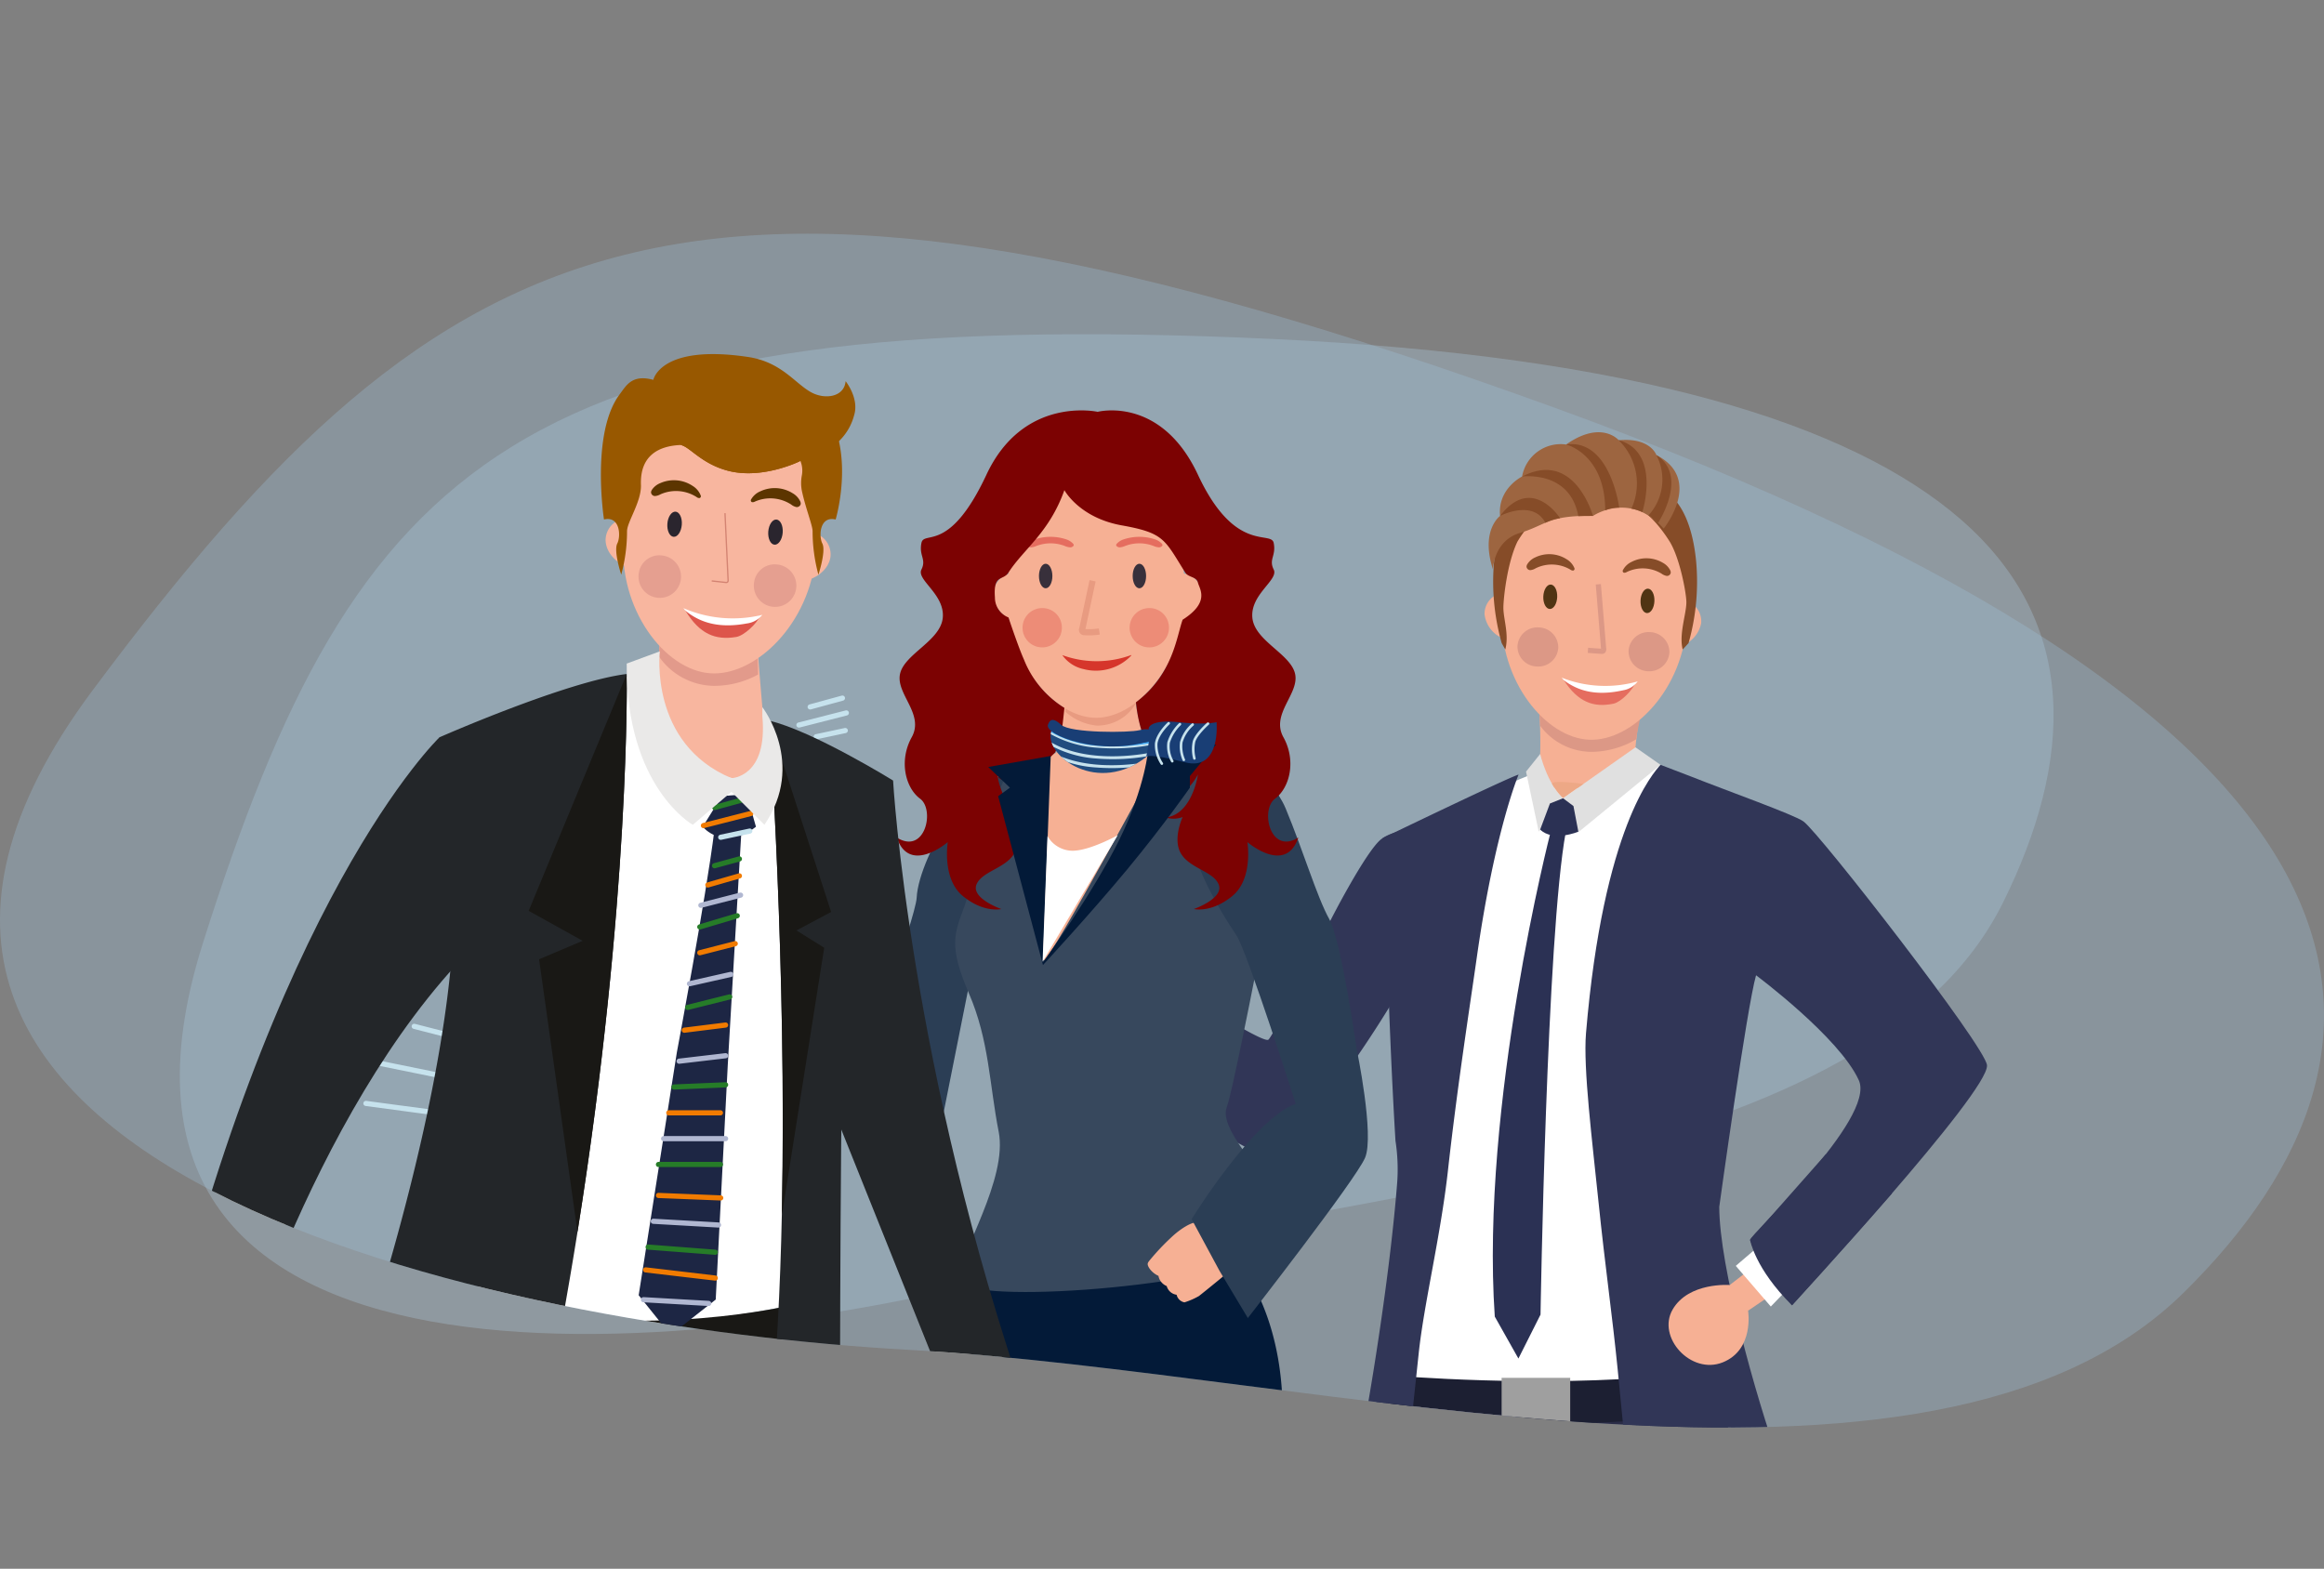 <svg xmlns="http://www.w3.org/2000/svg" xmlns:xlink="http://www.w3.org/1999/xlink" width="450" height="303.787" viewBox="0 0 450 303.787">
  <rect x="0" y="0" width="450" height="303.787" fill="#808080" stroke="none"/>
  <defs>
    <clipPath id="clip-path">
      <path id="Tracciato_6403" data-name="Tracciato 6403" d="M-3537.593-449.518c69.2-92.825,116.489-115.093,282.84-54.839s171.24,123.115,122.016,171.519-167.417,15.394-246.723,11.025S-3606.79-356.693-3537.593-449.518Z" transform="translate(3555.513 537.96)" fill="#9fc2dd" opacity="0.31"/>
    </clipPath>
    <clipPath id="clip-path-2">
      <path id="Tracciato_5516" data-name="Tracciato 5516" d="M.723,4.01C-.732,5.386,0,10.173,3.038,7.76c1.742-1.4,12.5-3.65,14.309-.519,1.191,2.074,2.05,2.453,2.359-.459C20.213,2.395,9.608-4.426.723,4.01Z"/>
    </clipPath>
    <clipPath id="clip-path-4">
      <path id="Tracciato_1802" data-name="Tracciato 1802" d="M18.589,94.158C90.368-4.667,139.422-28.374,311.979,35.774s177.627,131.071,126.567,182.6S264.884,234.767,182.62,230.115-53.19,192.982,18.589,94.158Z" transform="matrix(0.995, -0.105, 0.105, 0.995, 0, 48.792)" fill="rgba(205,221,226,0.65)" opacity="0.641"/>
    </clipPath>
  </defs>
  <g id="Raggruppa_6499" data-name="Raggruppa 6499" transform="translate(-255 -838.563)">
    <g id="Raggruppa_1958" data-name="Raggruppa 1958" transform="translate(255 838.563)">
      <path id="Tracciato_1795" data-name="Tracciato 1795" d="M14.78,76C71.853-3.767,110.856-22.9,248.059,28.876c65.445,24.7,101.234,50.115,115.783,74.4,15.755,26.3,6.086,51.24-15.148,72.994-40.6,41.6-138.081,13.229-203.49,9.474S-42.292,155.77,14.78,76Z" transform="translate(1.775 114.843) rotate(-18)" fill="#b3d1e8" opacity="0.31"/>
      <path id="Tracciato_1796" data-name="Tracciato 1796" d="M-3537.593-449.518c69.2-92.825,116.489-115.093,282.84-54.839s171.24,123.115,122.016,171.519-167.417,15.394-246.723,11.025S-3606.79-356.693-3537.593-449.518Z" transform="translate(3555.513 583.217)" fill="#9fc2dd" opacity="0.31"/>
    </g>
    <g id="Raggruppa_1872" data-name="Raggruppa 1872" transform="translate(255 883.82)" clip-path="url(#clip-path)">
      <g id="Raggruppa_5438" data-name="Raggruppa 5438" transform="translate(70.856 89.933)">
        <line id="Linea_29" data-name="Linea 29" y1="0.917" x2="14.716" transform="translate(69.347 33.629)" fill="none" stroke="#c6e2ed" stroke-linecap="round" stroke-miterlimit="10" stroke-width="1" opacity="0.998"/>
        <line id="Linea_30" data-name="Linea 30" y1="2.32" x2="13.023" transform="translate(74.098 28.078)" fill="none" stroke="#c6e2ed" stroke-linecap="round" stroke-miterlimit="10" stroke-width="1" opacity="0.998"/>
        <line id="Linea_31" data-name="Linea 31" y1="2.173" x2="9.778" transform="translate(79.269 22.99)" fill="none" stroke="#c6e2ed" stroke-linecap="round" stroke-miterlimit="10" stroke-width="1" opacity="0.998"/>
        <line id="Linea_32" data-name="Linea 32" y1="1.972" x2="7.691" transform="translate(82.391 18.839)" fill="none" stroke="#c6e2ed" stroke-linecap="round" stroke-miterlimit="10" stroke-width="1" opacity="0.998"/>
        <line id="Linea_33" data-name="Linea 33" y1="1.757" x2="6.107" transform="translate(84.7 14.955)" fill="none" stroke="#c6e2ed" stroke-linecap="round" stroke-miterlimit="10" stroke-width="1" opacity="0.998"/>
        <line id="Linea_34" data-name="Linea 34" y1="1.316" x2="4.817" transform="translate(85.99 11.67)" fill="none" stroke="#c6e2ed" stroke-linecap="round" stroke-miterlimit="10" stroke-width="1" opacity="0.998"/>
        <line id="Linea_35" data-name="Linea 35" x2="20.402" y2="3.874" transform="translate(45.722 45.459)" fill="none" stroke="#c6e2ed" stroke-linecap="round" stroke-miterlimit="10" stroke-width="1" opacity="0.998"/>
        <line id="Linea_36" data-name="Linea 36" x2="18.449" y2="2.679" transform="translate(54.86 42.399)" fill="none" stroke="#c6e2ed" stroke-linecap="round" stroke-miterlimit="10" stroke-width="1" opacity="0.998"/>
        <line id="Linea_37" data-name="Linea 37" x2="16.314" y2="0.93" transform="translate(63.316 38.388)" fill="none" stroke="#c6e2ed" stroke-linecap="round" stroke-miterlimit="10" stroke-width="1" opacity="0.998"/>
        <line id="Linea_38" data-name="Linea 38" x2="21.408" y2="5.471" transform="translate(16.797 58.099)" fill="none" stroke="#c6e2ed" stroke-linecap="round" stroke-miterlimit="10" stroke-width="1" opacity="0.998"/>
        <line id="Linea_39" data-name="Linea 39" x2="23.277" y2="5.073" transform="translate(24.379 53.765)" fill="none" stroke="#c6e2ed" stroke-linecap="round" stroke-miterlimit="10" stroke-width="1" opacity="0.998"/>
        <line id="Linea_40" data-name="Linea 40" x2="22.652" y2="5.105" transform="translate(34.077 49.333)" fill="none" stroke="#c6e2ed" stroke-linecap="round" stroke-miterlimit="10" stroke-width="1" opacity="0.998"/>
        <line id="Linea_41" data-name="Linea 41" x2="14.947" y2="2.002" transform="translate(0 78.491)" fill="none" stroke="#c6e2ed" stroke-linecap="round" stroke-miterlimit="10" stroke-width="1" opacity="0.998"/>
        <line id="Linea_42" data-name="Linea 42" x2="19.284" y2="3.932" transform="translate(1.041 70.384)" fill="none" stroke="#c6e2ed" stroke-linecap="round" stroke-miterlimit="10" stroke-width="1" opacity="0.998"/>
        <line id="Linea_43" data-name="Linea 43" x2="19.726" y2="5.062" transform="translate(9.351 63.565)" fill="none" stroke="#c6e2ed" stroke-linecap="round" stroke-miterlimit="10" stroke-width="1" opacity="0.998"/>
        <line id="Linea_44" data-name="Linea 44" y1="1.706" x2="6.247" transform="translate(86.018)" fill="none" stroke="#c6e2ed" stroke-linecap="round" stroke-miterlimit="10" stroke-width="1" opacity="0.998"/>
        <line id="Linea_45" data-name="Linea 45" y1="2.343" x2="9.182" transform="translate(83.841 2.871)" fill="none" stroke="#c6e2ed" stroke-linecap="round" stroke-miterlimit="10" stroke-width="1" opacity="0.998"/>
        <line id="Linea_46" data-name="Linea 46" y1="1.2" x2="5.626" transform="translate(87.189 6.279)" fill="none" stroke="#c6e2ed" stroke-linecap="round" stroke-miterlimit="10" stroke-width="1" opacity="0.998"/>
      </g>
      <g id="Raggruppa_6508" data-name="Raggruppa 6508" transform="translate(202.643 42.513)">
        <g id="Raggruppa_782" data-name="Raggruppa 782" transform="translate(0 40.422)">
          <g id="Raggruppa_781" data-name="Raggruppa 781" transform="translate(0 0)">
            <path id="Tracciato_765" data-name="Tracciato 765" d="M1297.626,64.711l-4.47-4.308-4.337,4.3,4.388,4.776Z" transform="translate(-1288.819 -11.814)" fill="#f6b094"/>
            <path id="Tracciato_766" data-name="Tracciato 766" d="M1297.274,61.183l-5.849,8.248,5.849,5.149,6.253-6.7Z" transform="translate(-1289.718 -12.079)" fill="#fff"/>
            <g id="Raggruppa_758" data-name="Raggruppa 758" transform="translate(112.543 337.479)">
              <path id="Tracciato_767" data-name="Tracciato 767" d="M1476.113,498.066s3.069,5.712,5.071,7.98,9.679,6.32,9.719,13.054c.046,7.3-12.937,5.276-18.013,5.009s-5.46-4.168-7.6-8.3-4.291-3.436-4.692-6.769,2.069-10.972,2.069-10.972Z" transform="translate(-1460.558 -498.066)" fill="#202338"/>
            </g>
            <g id="Raggruppa_760" data-name="Raggruppa 760" transform="translate(27.372 335.581)">
              <g id="Raggruppa_759" data-name="Raggruppa 759">
                <path id="Tracciato_768" data-name="Tracciato 768" d="M1354.035,496.423s-6.255,6.974-12.606,8.432-10.794,3.327-10.841,7.326,18.277,6.637,25.544,2.6c10.848-6.019,11.949-4.2,13.151-7.214s-1.443-11.055-1.364-12.013C1368.015,494.376,1354.035,496.423,1354.035,496.423Z" transform="translate(-1330.588 -495.19)" fill="#202338"/>
              </g>
            </g>
            <g id="Raggruppa_762" data-name="Raggruppa 762" transform="translate(50.806 331.513)">
              <g id="Raggruppa_761" data-name="Raggruppa 761">
                <path id="Tracciato_769" data-name="Tracciato 769" d="M1367.064,490.993a28.827,28.827,0,0,0-.7,3.335c.122.07,14.313,1.759,13.883-.864-.348-2.126-.845-4.435-.845-4.435Z" transform="translate(-1366.348 -489.029)" fill="#cecece"/>
              </g>
            </g>
            <g id="Raggruppa_764" data-name="Raggruppa 764" transform="translate(114.339 334.046)">
              <g id="Raggruppa_763" data-name="Raggruppa 763">
                <path id="Tracciato_770" data-name="Tracciato 770" d="M1463.791,494.094a27.334,27.334,0,0,0-.478,3.191c.114.073,14.387,2.619,14.307.032a12.466,12.466,0,0,0-1.317-4.451Z" transform="translate(-1463.298 -492.866)" fill="#cecece"/>
              </g>
            </g>
            <g id="Raggruppa_766" data-name="Raggruppa 766" transform="translate(49.395 122.905)">
              <g id="Raggruppa_765" data-name="Raggruppa 765">
                <path id="Tracciato_771" data-name="Tracciato 771" d="M1379.225,188.021s-5.162,50.026-7.845,67.153c-3.138,20.025-4.2,36.568-5.077,46.933-1.1,13.038-1.311,77.161-2.083,80.973s17.092,1.052,17.092,1.052,8.788-83.785,12.066-97.67c3.054-12.926,14.381-68.579,17.167-65.049s6.239,64.947,8.3,75.141,8.337,90.012,8.337,90.012,14.216,2.827,18-.37c0,0,1.721-68.786.405-87.9-.5-7.285,8.55-87.343-3.053-119.573C1436.4,161.694,1379.225,188.021,1379.225,188.021Z" transform="translate(-1364.195 -172.99)" fill="#2a2c47"/>
              </g>
            </g>
            <g id="Raggruppa_768" data-name="Raggruppa 768" transform="translate(66.039 19.503)">
              <g id="Raggruppa_767" data-name="Raggruppa 767" transform="translate(0 0)">
                <path id="Tracciato_772" data-name="Tracciato 772" d="M1484.3,80.644c3,8.25-24.509,28.925-21.09,29.555s3.271,7.168,3.271,7.168,25.907-22.723,25.373-29.419c-.295-3.715-20.575-57.756-23.674-59.991-2.114-1.529-15.377-6.882-22.257-9.512a49.288,49.288,0,0,0-6.1-2.1c-1.575-.1-20.975,1.774-20.975,1.774s-2.782.962-5.626,2.276c-4.856,2.243-12.419,5.751-17.85,8.353-1.756.842-3.948,1.979-5.771,2.949q.333,9.965,1.171,21.375s1.01,16.632,1.1,33.423c.87,3.8.721,12.638.721,12.638.238,8.382-.69,16.987-.928,21.792-.384,7.562-1.414,18.326-1.414,18.326l9.434,3.88,41.335-.389,12.942-3.491s-.768-33.48-.576-43.212c.182-9.378,2.139-33.73,2.521-35.14C1455.9,60.9,1469.762,40.625,1484.3,80.644Z" transform="translate(-1389.593 -16.338)" fill="#fff"/>
              </g>
            </g>
            <g id="Raggruppa_769" data-name="Raggruppa 769" transform="translate(65.936 138.191)">
              <path id="Tracciato_773" data-name="Tracciato 773" d="M1390.682,196.149s28.4,2.437,53.262,0v8.22s-37.032,3.562-54.508-1.567Z" transform="translate(-1389.436 -196.149)" fill="#1c1f32"/>
            </g>
            <g id="Raggruppa_771" data-name="Raggruppa 771" transform="translate(57.732 21.806)">
              <g id="Raggruppa_770" data-name="Raggruppa 770">
                <path id="Tracciato_774" data-name="Tracciato 774" d="M1384.3,32.123c.216,6.752.26,13.961.829,21.717,0,0,.537,18.936,1.621,36.9a36.08,36.08,0,0,1,.347,7.9c-.268,3.513-.649,7.348-1.1,11.351-.005.052-.011.1-.016.15-.109.951-.222,1.9-.336,2.87,0,.017-.005.027-.005.043-2.416,20.013-6.5,42.973-8.637,49.919-.452,1.45,1.1,2.791,2.211,3.824l7.767,4.933s3.2-29.688,4.262-39.766c1.027-9.727,4.255-22.766,5.67-35.474v-.005c1.792-16.118,4.259-31.913,5.592-41.3,3.466-24.427,8.084-35.357,8.084-35.357C1408.377,20.491,1384.3,32.123,1384.3,32.123Z" transform="translate(-1376.918 -19.827)" fill="#313657"/>
              </g>
            </g>
            <g id="Raggruppa_773" data-name="Raggruppa 773" transform="translate(104.349 19.919)">
              <g id="Raggruppa_772" data-name="Raggruppa 772">
                <path id="Tracciato_775" data-name="Tracciato 775" d="M1500.988,78.049c3.366,7.436-21.344,30.157-21.056,30.927,1.684,4.472,8.115,12.654,8.115,12.654s38.265-41.4,37.76-46.5c-.367-3.712-32.448-44.971-35.545-47.208-1.787-1.293-15.041-6.024-21.542-8.607-1.19-.473-5.062-1.942-6.129-2.349-1.379,1.547-11.069,12.047-14.429,51.981-.565,6.728,1.222,20.981,2.416,32.614,1.274,12.411,2.684,22.1,3.716,32.474,2.036,20.448,3.463,36.718,3.463,36.718l20.2-9.059c3.269-1.649,8.923-5.947,7.694-9.415-4.672-13.175-11.679-38.149-11.686-49.711,0,0,5.339-38.625,7.124-44.849C1481.091,57.72,1497.22,69.733,1500.988,78.049Z" transform="translate(-1448.054 -16.968)" fill="#313657"/>
              </g>
            </g>
            <path id="Tracciato_776" data-name="Tracciato 776" d="M1495.6,163.836l-4.911,3.79,3.553,4.975,5.357-3.637Z" transform="translate(-1358.4 -46.974)" fill="#f6b094"/>
            <path id="Tracciato_777" data-name="Tracciato 777" d="M1488.012,174.54s1.244,7.546-4.912,10.008-12.8-4.873-9.7-10.233,11.057-4.749,11.057-4.749S1487.943,172.033,1488.012,174.54Z" transform="translate(-1352.17 -48.914)" fill="#f6b094"/>
            <path id="Tracciato_778" data-name="Tracciato 778" d="M1492.475,160.729l6.781,7.873,5.811-6.031-5.257-8.124Z" transform="translate(-1359.016 -43.782)" fill="#fff"/>
            <g id="Raggruppa_775" data-name="Raggruppa 775" transform="translate(94.689)">
              <g id="Raggruppa_774" data-name="Raggruppa 774">
                <path id="Tracciato_779" data-name="Tracciato 779" d="M1452.338,7.708s.135-6.709,2.7-20.283c.686-3.632-20.943,9.56-20.943,9.56s.068,1.273.11,2.992c.023.908.037,1.939.032,2.97,0,.366-.007.727-.014,1.085-.021.962-.063,1.88-.145,2.662a12.668,12.668,0,0,1-.722,2.62C1432.466,11.385,1445.054,12.958,1452.338,7.708Z" transform="translate(-1433.313 13.209)" fill="#f6b094"/>
              </g>
            </g>
            <g id="Raggruppa_776" data-name="Raggruppa 776" transform="translate(86.413 32.865)">
              <path id="Tracciato_780" data-name="Tracciato 780" d="M1431.86,36.71s-13.6,52.731-10.794,93.777l4.575,8.121,4.282-8.508s1.174-73.419,4.9-93.519Z" transform="translate(-1420.685 -36.581)" fill="#2b3154"/>
            </g>
            <g id="Raggruppa_778" data-name="Raggruppa 778" transform="translate(2.029 32.451)">
              <g id="Raggruppa_777" data-name="Raggruppa 777" transform="translate(0 0)">
                <path id="Tracciato_781" data-name="Tracciato 781" d="M1291.915,64.374s32.861,35.963,40.618,34.04c3.584-.888,9.016-7.122,13.5-12.982,1.479-1.93,2.929-3.955,4.311-5.96a.014.014,0,0,0,0-.009c5.5-8.007,9.819-15.68,9.819-15.68s16.272-19.207,3.215-27.77c0,0-5.5-.558-8.635,1.767-2.89,2.147-9.919,15.669-11.062,18.176s-10.022,20.175-10.851,20.7-9.549-4.75-14.208-7.912c-7.533-5.108-17-14.007-17-14.007l-2.176,2.158Z" transform="translate(-1291.915 -35.955)" fill="#313657"/>
              </g>
            </g>
            <g id="Raggruppa_779" data-name="Raggruppa 779" transform="translate(88.118 138.628)">
              <rect id="Rettangolo_796" data-name="Rettangolo 796" width="13.281" height="10.148" transform="translate(13.281 10.148) rotate(180)" fill="#9f9f9f"/>
            </g>
            <g id="Raggruppa_780" data-name="Raggruppa 780" transform="translate(136.227 95.382)">
              <path id="Tracciato_782" data-name="Tracciato 782" d="M1496.7,147.839s.942,5.552,8.114,12.654c0,0,16.437-18.264,19.368-21.683l-12.86-7.516Z" transform="translate(-1496.699 -131.294)" fill="#313657"/>
            </g>
          </g>
          <path id="Tracciato_783" data-name="Tracciato 783" d="M1455.459,11.828l-14.024,9.863,3,6.546,15.873-13.016Z" transform="translate(-1341.423 4.698)" fill="#e0e0e0"/>
          <path id="Tracciato_784" data-name="Tracciato 784" d="M1433.237,13.778s1.277,5.581,4.429,8.576l-4.705,6.476L1430.5,17.2Z" transform="translate(-1337.654 4.035)" fill="#e0e0e0"/>
          <path id="Tracciato_785" data-name="Tracciato 785" d="M1439.106,26.77l2.015,1.51.949,4.966s-4.881,2.041-7.393-.414l1.892-5.048Z" transform="translate(-1339.095 -0.381)" fill="#2b3154"/>
        </g>
        <path id="Tracciato_786" data-name="Tracciato 786" d="M1444.262,22.371l-3.946,2.775a11.828,11.828,0,0,1-2.12-2.775C1437.964,21.516,1444.262,22.371,1444.262,22.371Z" transform="translate(-1340.304 41.665)" fill="#eda886"/>
        <g id="Raggruppa_792" data-name="Raggruppa 792" transform="translate(84.804 -4.066)">
          <g id="Raggruppa_791" data-name="Raggruppa 791">
            <g id="head" transform="translate(0 10.19)">
              <g id="Raggruppa_783" data-name="Raggruppa 783" transform="translate(10.667 39.048)">
                <path id="Tracciato_787" data-name="Tracciato 787" d="M1435.013-5.6a1.14,1.14,0,0,1,.666-.313c2.4-.463,4.723.871,7.095,1.43,2.9.684,5.95.207,8.87.786a1.254,1.254,0,0,1,.922.512c.1.191,1.568.587,1.581.809.139,2.252-.659,4.155-.911,6.578a17.382,17.382,0,0,1-8.358,2.437,12.424,12.424,0,0,1-10.283-5.078c.017-.663-.1-1.465-.086-2.128.038-1.4.147-2.753.244-4.147A1.478,1.478,0,0,1,1435.013-5.6Z" transform="translate(-1434.507 6.012)" fill="#dc9886"/>
              </g>
              <g id="Raggruppa_785" data-name="Raggruppa 785" transform="translate(0 0)">
                <path id="Tracciato_788" data-name="Tracciato 788" d="M1423.315-37.574c-.549,13.175,8.487,24.256,16.935,24.613s18.375-9.922,18.924-23.1-4.828-25.907-17.738-26.254S1423.865-50.748,1423.315-37.574Z" transform="translate(-1419.974 62.318)" fill="#f6b094"/>
                <g id="Raggruppa_784" data-name="Raggruppa 784" transform="translate(0 20.841)">
                  <path id="Tracciato_789" data-name="Tracciato 789" d="M1422.336-24.515a5.783,5.783,0,0,1-4.1-4.877,4.123,4.123,0,0,1,4.264-4.186" transform="translate(-1418.229 33.596)" fill="#f6b094"/>
                  <path id="Tracciato_790" data-name="Tracciato 790" d="M1475.373-22.361a5.775,5.775,0,0,0,4.5-4.514,4.129,4.129,0,0,0-3.9-4.531" transform="translate(-1437.925 32.852)" fill="#f6b094"/>
                </g>
              </g>
            </g>
            <g id="Raggruppa_786" data-name="Raggruppa 786" transform="translate(8.139 23.613)">
              <path id="Tracciato_791" data-name="Tracciato 791" d="M1459.106-41.318c-.142.144-.013.431.172.483a.81.81,0,0,0,.552-.129,7.065,7.065,0,0,1,6.741.309,2.378,2.378,0,0,0,.985.438.731.731,0,0,0,.8-.615.982.982,0,0,0-.114-.488,3.429,3.429,0,0,0-1.41-1.434,6.247,6.247,0,0,0-6.066-.174,3.606,3.606,0,0,0-1.73,1.71" transform="translate(-1440.432 44.424)" fill="#864c28"/>
              <path id="Tracciato_792" data-name="Tracciato 792" d="M1439.9-42.126c.129.156-.022.431-.211.467a.809.809,0,0,1-.539-.176,7.066,7.066,0,0,0-6.744-.261,2.372,2.372,0,0,1-1.018.354.733.733,0,0,1-.742-.68,1,1,0,0,1,.154-.476,3.419,3.419,0,0,1,1.525-1.31,6.245,6.245,0,0,1,6.058.339,3.607,3.607,0,0,1,1.581,1.85" transform="translate(-1430.648 44.834)" fill="#864c28"/>
            </g>
            <g id="Raggruppa_787" data-name="Raggruppa 787" transform="translate(6.38 37.79)">
              <path id="Tracciato_793" data-name="Tracciato 793" d="M1427.967-19.731a3.878,3.878,0,0,0,3.792,3.954,3.872,3.872,0,0,0,4.108-3.621,3.878,3.878,0,0,0-3.792-3.955A3.873,3.873,0,0,0,1427.967-19.731Z" transform="translate(-1427.964 23.356)" fill="#dc9886"/>
              <path id="Tracciato_794" data-name="Tracciato 794" d="M1460.8-18.352a3.877,3.877,0,0,0,3.792,3.955,3.872,3.872,0,0,0,4.108-3.62,3.878,3.878,0,0,0-3.792-3.955A3.871,3.871,0,0,0,1460.8-18.352Z" transform="translate(-1439.281 22.887)" fill="#dc9886"/>
            </g>
            <g id="Raggruppa_789" data-name="Raggruppa 789" transform="translate(11.383 29.496)">
              <path id="Tracciato_795" data-name="Tracciato 795" d="M1435.6-33.613c-.054,1.306.5,2.389,1.246,2.421s1.389-1,1.444-2.307-.5-2.389-1.246-2.421S1435.657-34.919,1435.6-33.613Z" transform="translate(-1435.598 35.921)" fill="#503413"/>
              <g id="Raggruppa_788" data-name="Raggruppa 788" transform="translate(18.826 0.796)">
                <path id="Tracciato_796" data-name="Tracciato 796" d="M1464.33-32.407c-.055,1.3.5,2.389,1.245,2.42s1.389-1,1.443-2.307-.5-2.389-1.246-2.421S1464.384-33.712,1464.33-32.407Z" transform="translate(-1464.326 34.715)" fill="#503413"/>
              </g>
            </g>
            <g id="Raggruppa_790" data-name="Raggruppa 790" transform="translate(14.937 47.523)">
              <path id="Tracciato_797" data-name="Tracciato 797" d="M1441.618-8.017c2.779,4.271,5.76,5.361,9.626,4.56,1.419-.294,3.721-2.6,4.338-4.19-4.736,2.395-9.566,2.388-14.02-.638" transform="translate(-1441.21 8.5)" fill="#e56d5f"/>
              <path id="Tracciato_798" data-name="Tracciato 798" d="M1441.432-8.127c2.939,2.25,6.566,3.067,11.489,1.964a4.4,4.4,0,0,0,2.831-1.722,23.006,23.006,0,0,1-14.728-.724Z" transform="translate(-1441.023 8.61)" fill="#fff"/>
            </g>
            <path id="Tracciato_799" data-name="Tracciato 799" d="M1450.8-36q.513,6.249,1.028,12.5a.485.485,0,0,1-.09.405.47.47,0,0,1-.362.073l-2.587-.187" transform="translate(-1428.76 65.444)" fill="none" stroke="#dc9886" stroke-miterlimit="10" stroke-width="1"/>
            <g id="Raggruppa_5203" data-name="Raggruppa 5203" transform="translate(0.802)">
              <path id="Tracciato_6374" data-name="Tracciato 6374" d="M290.961,35.6c-2.35-3.543-7.827-6.9-16.342-6.954-8.514.051-13.991,3.411-16.341,6.954-1.958,2.95-2.852,6.981-3.222,10.758a43.726,43.726,0,0,0,1.473,15.828l.7,1.227c.763-2.944-.392-5.94-.372-8.163.017-1.773.721-8.552,2.718-12.72,6.127-10.141,13.41-7.153,15.043-6.611,1.634-.542,7.471-4.423,14.449,6.611,1.961,3.213,3.206,9.925,3.222,11.7.02,2.223-1.477,6.24-.714,9.185l1.134-1.227a43.729,43.729,0,0,0,1.472-15.828C293.813,42.579,292.918,38.548,290.961,35.6Z" transform="translate(-254.003 -21.344)" fill="#864c28"/>
              <path id="Tracciato_6375" data-name="Tracciato 6375" d="M287.713,42.127s7.741-9.54-1.4-14.228c0,0-1.158-3.465-7.293-2.878,0,0-3.328-3.989-10.191.821a7.6,7.6,0,0,0-8.527,6.2s-4.784,2.342-4.264,7.63c0,0-3.848,2.784-1.385,10.333,0,0,.137-5.514,5.233-7.038s5.433-3.45,14.143-3.294C274.023,39.676,281.146,34.764,287.713,42.127Z" transform="translate(-253.824 -23.468)" fill="#9d6540"/>
              <g id="Raggruppa_5202" data-name="Raggruppa 5202" transform="translate(2.209 1.508)">
                <path id="Tracciato_6376" data-name="Tracciato 6376" d="M292.737,28.211a10.266,10.266,0,0,1-1.509,11.637,13.123,13.123,0,0,1,1.82,1.5S299.056,32.262,292.737,28.211Z" transform="translate(-262.461 -25.288)" fill="#864c28"/>
                <path id="Tracciato_6377" data-name="Tracciato 6377" d="M284.176,25.082a11.66,11.66,0,0,1,2.5,13.288,8.162,8.162,0,0,1,2.123.659S292.509,27.423,284.176,25.082Z" transform="translate(-261.249 -25.082)" fill="#864c28"/>
                <path id="Tracciato_6378" data-name="Tracciato 6378" d="M271.937,26s7.552,1.836,7.571,12.751a6.309,6.309,0,0,1,2.712-.511S280.5,24.816,271.937,26Z" transform="translate(-259.146 -25.138)" fill="#864c28"/>
                <path id="Tracciato_6379" data-name="Tracciato 6379" d="M261.64,32.56s9.264-1.287,10.892,7.669c0,0,1.109-.042,2.834-.039C275.366,40.19,271.831,27.248,261.64,32.56Z" transform="translate(-257.376 -25.49)" fill="#864c28"/>
                <path id="Tracciato_6380" data-name="Tracciato 6380" d="M256.491,40.571s6.342-3.294,8.775,1.324a9.322,9.322,0,0,1,2.845-.885S262.685,32.473,256.491,40.571Z" transform="translate(-256.491 -25.871)" fill="#864c28"/>
              </g>
            </g>
          </g>
        </g>
      </g>
      <g id="Raggruppa_6507" data-name="Raggruppa 6507" transform="translate(-118.99 -15)">
        <g id="Raggruppa_6506" data-name="Raggruppa 6506" transform="translate(260.055 51.357)">
          <g id="Raggruppa_4794" data-name="Raggruppa 4794" transform="translate(0 0.001)">
            <g id="Raggruppa_4562" data-name="Raggruppa 4562" transform="translate(0 0)">
              <g id="Raggruppa_4559" data-name="Raggruppa 4559" transform="translate(37.039 317.075)">
                <path id="Tracciato_4721" data-name="Tracciato 4721" d="M770.228,440.156s-.195-4.663-4.431-5.228c-6.028-.8-6.358,5.228-6.358,5.228Z" transform="translate(-758.672 -420.536)" fill="#fff"/>
                <path id="Tracciato_4722" data-name="Tracciato 4722" d="M763.18,446.728v-2.843H729.862s-1.557,1.626.753,2.546C737.692,446.853,763.18,446.728,763.18,446.728Z" transform="translate(-729.349 -422.882)" fill="#dadada"/>
                <path id="Tracciato_4723" data-name="Tracciato 4723" d="M762.675,443.272V441.85l-29.812.018a8.834,8.834,0,0,1-2.461-.267c-.492-.142-1.132-.014-1.044,1.68C736.433,443.492,762.675,443.272,762.675,443.272Z" transform="translate(-728.844 -422.277)" fill="#f9f9f9"/>
                <path id="Tracciato_4724" data-name="Tracciato 4724" d="M757.453,434.332s-.193-5.872-1.1-7.98-2.559-10.84-2.559-10.84l-10.238,1.054s.9,7.419-1.807,9.28c-3.025,2.078-11.389,3.889-12.4,3.984,1.631-.154,5.533,2.056,5.439,5.255,8.883.3,22.664,0,22.664,0Z" transform="translate(-723.622 -415.512)" fill="#740303"/>
                <path id="Path_640" data-name="Path 640" d="M739.263,432.613c1.854,0,3.821,1.75,4.569,3.2,11.683-3.8,15.657-8.278,15.657-8.278l-6.837-1.552C751.635,429.561,747.327,430.379,739.263,432.613Z" transform="translate(-732.997 -418.231)" fill="#b50101"/>
                <g id="Raggruppa_4558" data-name="Raggruppa 4558" transform="translate(0.469 20.035)">
                  <path id="Tracciato_4725" data-name="Tracciato 4725" d="M735.354,443.221c.417,0,.75,0,.945,0L762.728,443v-.185l-26.429.213c-3.175.034-6.56-.121-6.716-.455l-.168.08C729.648,443.157,733.415,443.221,735.354,443.221Z" transform="translate(-729.413 -442.577)" fill="#b50101"/>
                </g>
              </g>
              <g id="Raggruppa_4561" data-name="Raggruppa 4561" transform="translate(74.491 317.464)">
                <path id="Tracciato_4726" data-name="Tracciato 4726" d="M675.962,440.682s.25-4.664,5.687-5.228c7.736-.8,8.16,5.228,8.16,5.228Z" transform="translate(-665.068 -420.97)" fill="#fff"/>
                <path id="Tracciato_4727" data-name="Tracciato 4727" d="M674.926,447.034V444.41h25.027a1.469,1.469,0,0,1-.566,2.349C694.071,447.148,674.926,447.034,674.926,447.034Z" transform="translate(-674.925 -423.407)" fill="#dadada"/>
                <path id="Tracciato_4728" data-name="Tracciato 4728" d="M675.608,443.8v-1.422l22.347.018a5.044,5.044,0,0,0,1.844-.266c.369-.143.849-.015.783,1.679C695.279,444.017,675.608,443.8,675.608,443.8Z" transform="translate(-675.608 -422.803)" fill="#f9f9f9"/>
                <path id="Tracciato_4729" data-name="Tracciato 4729" d="M690.662,434.858s.168-5.872.951-7.979,2.219-10.84,2.219-10.84l8.879,1.053s-.8,7.62,1.249,9.787c2.624,2.077,3.639,3.381,4.518,3.477-1.414-.153-6.548,2.056-6.466,5.255a105.669,105.669,0,0,1-11.351,0Z" transform="translate(-690.661 -416.038)" fill="#740303"/>
                <path id="Path_640-2" data-name="Path 640" d="M695.583,426.085h-6.117s-3.243,4.092,7.471,9.17c.837-1.447,4.284-2.188,6.358-2.188C695.941,429.461,696.72,429.666,695.583,426.085Z" transform="translate(-683.802 -418.734)" fill="#b50101"/>
                <g id="Raggruppa_4560" data-name="Raggruppa 4560" transform="translate(0.05 20.035)">
                  <path id="Tracciato_4730" data-name="Tracciato 4730" d="M696.075,443.747c-.313,0-.562,0-.708-.005l-19.808-.213v-.185l19.808.213c2.38.034,4.917-.121,5.034-.454l.126.079C700.352,443.682,697.529,443.747,696.075,443.747Z" transform="translate(-675.559 -443.103)" fill="#b50101"/>
                </g>
              </g>
              <g id="Group_4555" data-name="Group 4555" transform="translate(0 0)">
                <g id="Group_1169" data-name="Group 1169" transform="translate(51.237 10.152)">
                  <g id="Group_1157" data-name="Group 1157">
                    <g id="Group_1151" data-name="Group 1151" transform="translate(7.831 36.873)">
                      <g id="Group_1149" data-name="Group 1149" transform="translate(0 1.217)">
                        <path id="Path_1239" data-name="Path 1239" d="M711.573,119.874c1.791-6.568,6.089-30.766,6.437-35.14a1.865,1.865,0,0,1,.116-.616.883.883,0,0,1,.692-.459c2.169-.438,4.4.147,6.563-.4,1.766-.444,3.527-1.634,5.276-1.089a.794.794,0,0,1,.479.328,1.728,1.728,0,0,1,.167.868c.03,1.347.015,2.695,0,4.045-.046,4.117,5.277,19.416,5.231,23.533" transform="translate(-711.573 -82.034)" fill="#f6b094"/>
                      </g>
                      <g id="Group_1150" data-name="Group 1150" transform="translate(6.165)">
                        <path id="Path_1240" data-name="Path 1240" d="M731.934,80.857a.822.822,0,0,0-.484-.327c-1.75-.545-3.505.645-5.277,1.088-2.154.54-4.389-.045-6.563.4a.874.874,0,0,0-.692.459,1.724,1.724,0,0,0-.121.615l-.514,6.492a10.7,10.7,0,0,0,6,2.672,8.581,8.581,0,0,0,7.794-4.565l.02-1.922c.015-1.347.03-2.693,0-4.041A1.785,1.785,0,0,0,731.934,80.857Z" transform="translate(-718.283 -80.39)" fill="#e89b81"/>
                      </g>
                    </g>
                    <g id="Group_1156" data-name="Group 1156">
                      <g id="Group_1152" data-name="Group 1152" transform="translate(2.666)">
                        <path id="Path_1241" data-name="Path 1241" d="M740.141,53.839c0,13.242-9.136,23.976-17.278,23.976S705.577,67.08,705.577,53.839s9.141-23.26,17.283-23.26S740.141,40.6,740.141,53.839Z" transform="translate(-705.577 -30.579)" fill="#f6b094"/>
                      </g>
                      <g id="Group_1155" data-name="Group 1155" transform="translate(0 19.315)">
                        <g id="Group_1153" data-name="Group 1153" transform="translate(36.286)">
                          <path id="Path_1242" data-name="Path 1242" d="M701.235,65.777a5.723,5.723,0,0,0,4.147-4.717c.171-2.219-1.714-4.52-3.935-4.383" transform="translate(-701.235 -56.671)" fill="#f6b094"/>
                        </g>
                        <g id="Group_1154" data-name="Group 1154">
                          <path id="Path_1243" data-name="Path 1243" d="M754.413,65.777a5.718,5.718,0,0,1-4.142-4.717c-.176-2.219,1.716-4.52,3.935-4.383" transform="translate(-750.26 -56.671)" fill="#f6b094"/>
                        </g>
                      </g>
                    </g>
                  </g>
                  <g id="Group_1160" data-name="Group 1160" transform="translate(8.88 17.404)">
                    <g id="Group_1158" data-name="Group 1158" transform="translate(0)">
                      <path id="Path_1244" data-name="Path 1244" d="M742.965,56.465c0,1.312-.58,2.375-1.3,2.375s-1.3-1.065-1.3-2.375.58-2.375,1.3-2.375S742.965,55.154,742.965,56.465Z" transform="translate(-740.373 -54.09)" fill="#38303b"/>
                    </g>
                    <g id="Group_1159" data-name="Group 1159" transform="translate(18.146)">
                      <path id="Path_1245" data-name="Path 1245" d="M718.452,56.465c0,1.312-.58,2.375-1.3,2.375s-1.3-1.065-1.3-2.375.58-2.375,1.3-2.375S718.452,55.154,718.452,56.465Z" transform="translate(-715.86 -54.09)" fill="#38303b"/>
                    </g>
                  </g>
                  <g id="Group_1165" data-name="Group 1165" transform="translate(5.698 25.988)">
                    <g id="Group_1162" data-name="Group 1162" transform="translate(20.733)" opacity="0.54">
                      <g id="Group_1161" data-name="Group 1161" transform="translate(0)">
                        <path id="Path_1246" data-name="Path 1246" d="M717.492,69.415a3.808,3.808,0,1,1-3.885-3.728h.077A3.769,3.769,0,0,1,717.492,69.415Z" transform="translate(-709.878 -65.686)" fill="#e56d5f"/>
                      </g>
                    </g>
                    <g id="Group_1164" data-name="Group 1164" transform="translate(0 0)" opacity="0.54">
                      <g id="Group_1163" data-name="Group 1163">
                        <path id="Path_1247" data-name="Path 1247" d="M745.5,69.415a3.806,3.806,0,1,1-3.883-3.728h.08A3.766,3.766,0,0,1,745.5,69.415Z" transform="translate(-737.89 -65.686)" fill="#e56d5f"/>
                      </g>
                    </g>
                  </g>
                  <path id="Path_1248" data-name="Path 1248" d="M730.147,58.538,728.16,67.85a.423.423,0,0,0,.433.635,12.884,12.884,0,0,0,2.855-.121" transform="translate(-710.89 -37.841)" fill="none" stroke="#e89b81" stroke-miterlimit="10" stroke-width="1.2"/>
                  <g id="Group_1166" data-name="Group 1166" transform="translate(6.621 12.187)">
                    <path id="Path_1249" data-name="Path 1249" d="M734.818,48.722l-.02-.045h0l0-.005a.463.463,0,0,1,.132-.3,3.16,3.16,0,0,1,1.412-.862,9.6,9.6,0,0,1,5.9,0,3.16,3.16,0,0,1,1.412.862.435.435,0,0,1,.127.3v.005h0l-.019.045a.232.232,0,0,1-.031.076.835.835,0,0,1-.685.283,3.1,3.1,0,0,1-.969-.252,7.645,7.645,0,0,0-5.564,0,3.14,3.14,0,0,1-.968.252.829.829,0,0,1-.685-.283A.157.157,0,0,1,734.818,48.722Z" transform="translate(-734.794 -47.042)" fill="#e56d5f"/>
                    <path id="Path_1250" data-name="Path 1250" d="M711.584,48.722l-.019-.045h0v-.005a.465.465,0,0,1,.131-.3,3.17,3.17,0,0,1,1.412-.862,9.581,9.581,0,0,1,5.892,0,3.166,3.166,0,0,1,1.418.862.485.485,0,0,1,.125.3v.005h0l-.019.045a.172.172,0,0,1-.035.076.825.825,0,0,1-.686.283,3.112,3.112,0,0,1-.964-.252,7.651,7.651,0,0,0-5.569,0,3.114,3.114,0,0,1-.964.252.832.832,0,0,1-.686-.283A.173.173,0,0,1,711.584,48.722Z" transform="translate(-694.367 -47.042)" fill="#e56d5f"/>
                  </g>
                  <g id="Group_1168" data-name="Group 1168" transform="translate(13.388 35.069)">
                    <g id="Group_1167" data-name="Group 1167">
                      <path id="Path_1251" data-name="Path 1251" d="M733.024,78.109a9.455,9.455,0,0,1-9.2,2.578,6.792,6.792,0,0,1-4.116-2.709,19.357,19.357,0,0,0,13.383-.024" transform="translate(-719.706 -77.953)" fill="#d6362b"/>
                    </g>
                  </g>
                </g>
                <path id="Path_1253" data-name="Path 1253" d="M768.269,108.386s-7.087,2.219-11.128,7.784-7.084,12.691-7.266,16.666-11.5,34.871-11.5,34.871l15.586,12.416Z" transform="translate(-713.439 -40.637)" fill="#2b3e55"/>
                <g id="Group_1170" data-name="Group 1170" transform="translate(39.82 62.794)">
                  <path id="Tracciato_5528" data-name="Tracciato 5528" d="M-2589.677,6889.881l-14.712,87.771-6.562-1.436,1.676-88.659s-15.535-.139-16.506,0l-4.24,15.227,7.5,73.433-9.076,1.034-16.017-75.741,1.668-15.979,40.18-6.574,16.085,6.574Z" transform="translate(2649.894 -6721.375)" fill="#f6b094"/>
                  <path id="Tracciato_5471" data-name="Tracciato 5471" d="M55.976,86.957s9.336,10.483,8.212,32.341a174.6,174.6,0,0,1-6.576,39.156s-26.105-1.922-42.189-1.509c-.1,0-.527.015-.947.03-15.562.551-11.675,1.944-14,1.479-1.835-1.212,4.848-69.426,4.848-69.426Z" transform="translate(3.192 13.544)" fill="#031a38"/>
                  <path id="Path_1254" data-name="Path 1254" d="M707.251,102.118s-9.524,3.965-12.338,4.53-7.289,21.117-9.205,26.3-3.028,7.567.917,16.694,3.966,17.661,5.767,26.794-7.456,23.434-7.795,28.507,45.724,2.062,61.139-4.773c0,0-2.681-15.039-4.033-17.292s-6.394-8-5.153-11.159,7.8-37.267,7.8-37.267,6.75-20.606.651-25.343c-5.3-4.116-19.728-5.579-22.322-6.482S712.549,101.326,707.251,102.118Z" transform="translate(-679.902 -101.692)" fill="#37485d"/>
                </g>
                <g id="Group_1172" data-name="Group 1172" transform="translate(63.577 126.419)">
                  <g id="Group_1171" data-name="Group 1171" transform="matrix(0.899, -0.438, 0.438, 0.899, 16.028, 33.769)">
                    <path id="Path_1255" data-name="Path 1255" d="M730.98,191.186s-4.368-2.89-5.046-3.31-3.067-.288-5.518.49a45.336,45.336,0,0,0-5.811,2.209c-.389.217-.772.288-.606,1.413a4.319,4.319,0,0,0,.928,1.988,2.636,2.636,0,0,0,.57,2.474,2.3,2.3,0,0,0,.989,2.355,1.91,1.91,0,0,0,.722,1.988,13.94,13.94,0,0,0,3.067.126c1.187-.252,7.431-1.69,11.809-2.84C732.09,198.077,733.9,197,730.98,191.186Z" transform="translate(-713.959 -187.642)" fill="#f6b094"/>
                  </g>
                </g>
                <path id="Path_1256" data-name="Path 1256" d="M672.623,108.874c2.572-1.554,11.127-1.386,14.472,6.653s6.078,17.187,8.424,21.389,5.306,25.116,5.306,25.116,3.507,16.8,1.628,21.143-22.687,31.014-22.687,31.014l-5.5-9.167-5.387-9.984s11.99-19.449,20.152-22.339c0,0-9.368-29.432-11.477-32.625S661.076,115.855,672.623,108.874Z" transform="translate(-579.208 -40.564)" fill="#2b3e55"/>
                <path id="Path_1259" data-name="Path 1259" d="M735.373,102.91s-21.61,40.271-22.945,40.279-.608-38.527-.608-38.527,6.442-5.1,19.006-3.172C731.96,101.662,733.714,102.467,735.373,102.91Z" transform="translate(-651.38 -38.838)" fill="#f6b094"/>
                <path id="Tracciato_8962" data-name="Tracciato 8962" d="M304.448,609.137c2.884-2.132,4.137-7.4,1.63-11.912s3.135-8.4,2.257-12.287-7.9-6.395-8.275-10.909,5.14-7.272,4.137-9.278.5-2.633,0-5.141-7.481,2.17-14.669-13.21-19.417-12.188-19.417-12.188-14.353-3.192-21.542,12.188-12.08,10.7-12.582,13.21,1,3.135,0,5.141,4.514,4.764,4.138,9.278-7.4,7.021-8.275,10.909,4.764,7.773,2.257,12.287-1.254,9.781,1.63,11.912.971,10.925-4.514,7.523c2.445,7.272,9.864.878,9.864.878s-1.171,7.105,2.925,10.449,7.44,2.508,7.44,2.508-6.018-2.09-4.764-4.849,6.648-3.155,7.721-6.968c.763-2.707-.783-5.988-.783-5.988a5.077,5.077,0,0,0,3.26.083c-5.162-.627-6.228-8.358-6.228-8.358s-.164,2.306,6.228.583l5-4.82c.628-1.613.872.354,1.783-8.635a19.368,19.368,0,0,1-7.824-9.339c-1.067-2.352-3.007-8.175-3.007-8.175a4.123,4.123,0,0,1-2.62-3.874c-.339-4.558,1.564-3.171,2.62-4.814,2.948-4.586,7.883-7.691,10.831-15.962,0,0,2.856,5.351,11.127,6.825s8.263,2.75,12.276,9.137c.616.981,2.164.739,2.46,1.964s2.4,3.741-2.968,7.166c-1.184,3.27-1.827,10.536-9.042,15.994.912,8.989,4.586,10.929,5.214,12.542l-2.656,6.246c6.392,1.722,9.452-4.839,9.452-4.839s-1.066,7.732-6.228,8.358a5.078,5.078,0,0,0,3.26-.083s-1.547,3.281-.783,5.988c1.074,3.813,6.467,4.209,7.721,6.968s-4.764,4.849-4.764,4.849,3.343.835,7.439-2.508,2.926-10.449,2.926-10.449,7.419,6.394,9.864-.878C303.477,620.062,301.564,611.268,304.448,609.137Z" transform="translate(-198.633 -536.076)" fill="#7c0202"/>
              </g>
            </g>
            <path id="Tracciato_5468" data-name="Tracciato 5468" d="M-2607.736,6742.831l13.12-.746-5.083,6.119v2.246s-5,7.211-12.114,15.8-16.336,18.55-16.336,18.55l-8.677-32.693,2.278-1.655-4.2-4.006,12.1-2.135-1.5,39.949s9.678-13.362,14.781-23.719S-2607.736,6742.831-2607.736,6742.831Z" transform="translate(2689.034 -6679.533)" fill="#031a38"/>
            <path id="Tracciato_5469" data-name="Tracciato 5469" d="M-2611.71,6757.609s-5.378,3.006-8.765,3.006a5.612,5.612,0,0,1-4.837-2.842l-.951,24.343Z" transform="translate(2687.074 -6677.483)" fill="#fff"/>
            <g id="Raggruppa_4680" data-name="Raggruppa 4680" transform="matrix(-0.996, -0.087, 0.087, -0.996, 81.993, 68.955)">
              <path id="Tracciato_5512" data-name="Tracciato 5512" d="M.723,4.01C-.733,5.386,0,10.173,3.038,7.76c1.742-1.4,12.48-3.65,14.288-.519,1.191,2.074,2.029,2.453,2.359-.459C20.193,2.395,9.587-4.426.723,4.01Z" transform="translate(0.577 0)" fill="#214c7f"/>
              <g id="Raggruppa_4679" data-name="Raggruppa 4679" transform="translate(0.557 0)">
                <g id="Raggruppa_4674" data-name="Raggruppa 4674" transform="translate(0 0)" clip-path="url(#clip-path-2)">
                  <g id="Raggruppa_4671" data-name="Raggruppa 4671" transform="translate(-0.512 0.999)">
                    <path id="Tracciato_5513" data-name="Tracciato 5513" d="M10.913,0A39.594,39.594,0,0,0,0,1.635l.22.539c.11-.04,12.17-3.929,20.438.519l.331-.5A21.305,21.305,0,0,0,10.913,0Z" transform="translate(0)" fill="#c6e2ed"/>
                  </g>
                  <g id="Raggruppa_4672" data-name="Raggruppa 4672" transform="translate(-0.512 2.734)">
                    <path id="Tracciato_5514" data-name="Tracciato 5514" d="M10.913,0A39.6,39.6,0,0,0,0,1.635l.22.539c.11-.04,12.17-3.929,20.438.519l.331-.5A21.546,21.546,0,0,0,10.913,0Z" transform="translate(0)" fill="#c6e2ed"/>
                  </g>
                  <g id="Raggruppa_4673" data-name="Raggruppa 4673" transform="translate(-0.512 4.828)">
                    <path id="Tracciato_5515" data-name="Tracciato 5515" d="M10.913,0A39.59,39.59,0,0,0,0,1.636l.22.539c.11-.04,12.17-3.929,20.438.519l.331-.5A21.548,21.548,0,0,0,10.913,0Z" transform="translate(0 0)" fill="#c6e2ed"/>
                  </g>
                </g>
                <g id="Raggruppa_4678" data-name="Raggruppa 4678" transform="translate(0 0)" clip-path="url(#clip-path-2)">
                  <g id="Raggruppa_4675" data-name="Raggruppa 4675" transform="translate(-0.468 5.207)">
                    <path id="Tracciato_5517" data-name="Tracciato 5517" d="M10.869,0A39.676,39.676,0,0,0,0,1.635l.11.279c.11-.04,12.236-3.949,20.592.519l.154-.259A21.233,21.233,0,0,0,10.869,0Z" transform="translate(0)" fill="#3fa9f5"/>
                  </g>
                  <g id="Raggruppa_4676" data-name="Raggruppa 4676" transform="translate(-0.468 6.962)">
                    <path id="Tracciato_5518" data-name="Tracciato 5518" d="M10.869,0A39.674,39.674,0,0,0,0,1.635l.11.279c.11-.04,12.236-3.949,20.592.519l.154-.259A21.233,21.233,0,0,0,10.869,0Z" transform="translate(0 0)" fill="#f7931e"/>
                  </g>
                  <g id="Raggruppa_4677" data-name="Raggruppa 4677" transform="translate(-0.468 9.056)">
                    <path id="Tracciato_5519" data-name="Tracciato 5519" d="M10.869,0A39.673,39.673,0,0,0,0,1.635l.11.279c.11-.04,12.236-3.949,20.592.519l.154-.259A21.233,21.233,0,0,0,10.869,0Z" transform="translate(0 0)" fill="#39b54a"/>
                  </g>
                </g>
              </g>
              <path id="Tracciato_5521" data-name="Tracciato 5521" d="M.76,1.9c-1.534.658-.767,2.952,2.476,1.8C5.1,3.04,16.513,1.943,18.441,3.439c1.271,1,2.169,1.177,2.52-.219C21.487,1.145,10.2-2.106.76,1.9Z" transform="translate(0 5.218)" fill="#193e75"/>
            </g>
            <path id="Tracciato_5523" data-name="Tracciato 5523" d="M-2642.315,6740.256c-.4-.585.459-2.141,5.7-1.567s7.367,0,7.367,0,.885,9.559-6.1,7.773-7.506-1.121-7.506-1.121S-2641.912,6740.841-2642.315,6740.256Z" transform="translate(2723.748 -6680.45)" fill="#193e75"/>
            <path id="Tracciato_5524" data-name="Tracciato 5524" d="M.011,6.106A7.154,7.154,0,0,1,.557,2.9C1.237,1.549,3.881,0,3.881,0" transform="translate(89.032 59.262) rotate(-11)" fill="none" stroke="#c6e2ed" stroke-linecap="round" stroke-width="0.5"/>
            <path id="Tracciato_5525" data-name="Tracciato 5525" d="M.159,6.384A6.511,6.511,0,0,1,.325,2.943,7.172,7.172,0,0,1,3.143,0" transform="translate(86.786 59.298) rotate(-11)" fill="none" stroke="#c6e2ed" stroke-linecap="round" stroke-width="0.5"/>
            <path id="Tracciato_5526" data-name="Tracciato 5526" d="M.314,6.755a5.881,5.881,0,0,1,0-3.7A8.431,8.431,0,0,1,3.137,0" transform="translate(84.325 59.224) rotate(-11)" fill="none" stroke="#c6e2ed" stroke-linecap="round" stroke-width="0.5"/>
            <path id="Tracciato_5527" data-name="Tracciato 5527" d="M.538,7.41A6.512,6.512,0,0,1,.205,3.393C.814,1.547,3.329,0,3.329,0" transform="translate(81.961 59.089) rotate(-11)" fill="none" stroke="#c6e2ed" stroke-linecap="round" stroke-width="0.5"/>
          </g>
        </g>
      </g>
      <g id="Raggruppa_6474" data-name="Raggruppa 6474" transform="translate(145.369 65.98)">
        <g id="Raggruppa_6501" data-name="Raggruppa 6501" transform="translate(-162.565 -84.276)">
          <g id="Gruppo_di_maschere_9" data-name="Gruppo di maschere 9" transform="translate(-66.759 57.141)" clip-path="url(#clip-path-4)">
            <g id="Raggruppa_1807" data-name="Raggruppa 1807" transform="translate(57.465 46.416)">
              <g id="Raggruppa_688" data-name="Raggruppa 688" transform="translate(0 0)">
                <path id="Tracciato_643" data-name="Tracciato 643" d="M76.357,25.05S62.823,27.5,40.4,37.313c0,0-1.034,64.265,5.039,108.182,0,0,15.237,10.577,58.688,2.168L123.653,45.679,101.628,34.093Z" transform="translate(73.804 -25.05)" fill="#fff"/>
                <path id="Tracciato_659" data-name="Tracciato 659" d="M41.515,52.994v7.793s18.2,12.461,58.688,2.491V55.162S67.238,62.33,41.515,52.994Z" transform="translate(77.725 67.45)" fill="#191815"/>
                <path id="Tracciato_660" data-name="Tracciato 660" d="M73.511,54.8,31.849,256.937h8.806L99.937,104.119l11.9,152.818h8.806L132.2,57.293S97.985,62.9,73.511,54.8Z" transform="translate(45.728 73.435)" fill="#232629"/>
                <path id="Tracciato_661" data-name="Tracciato 661" d="M50.406,101.7v11.212H86.154v-4.36L59.213,101.7Z" transform="translate(107.155 228.674)" fill="#171615"/>
                <path id="Tracciato_662" data-name="Tracciato 662" d="M61.346,101.7v11.212H25.6v-4.36L52.539,101.7Z" transform="translate(25.038 228.674)" fill="#171615"/>
                <path id="Tracciato_664" data-name="Tracciato 664" d="M55.258,30.813l-3.694,5.944s4.013,4.909,10.314,0l-1.793-6.306Z" transform="translate(110.989 -7.172)" fill="#1d2644"/>
                <path id="Tracciato_665" data-name="Tracciato 665" d="M28.771,58.162l-1.713,6.229,6.073,1.869,2.18-6.385Z" transform="translate(29.868 84.559)" fill="#efba8f"/>
                <g id="Raggruppa_687" data-name="Raggruppa 687" transform="translate(0 152.844)">
                  <rect id="Rettangolo_766" data-name="Rettangolo 766" width="91.509" height="58.995" transform="translate(11.526 5.417) rotate(11.267)" fill="#191815"/>
                  <path id="Tracciato_666" data-name="Tracciato 666" d="M25.963,60.511,23.081,74.976l4.047.806,2.126-10.671,23.82,4.746L50.949,80.527,55,81.334l2.882-14.464Z" transform="translate(16.706 -60.511)" fill="#191815"/>
                </g>
                <path id="Tracciato_667" data-name="Tracciato 667" d="M37.964,61.477s5.763,5.452,2.181,11.37-13.706,4.047-14.487-2.336,6.233-10.9,6.233-10.9S36.334,59.451,37.964,61.477Z" transform="translate(25.037 89.341)" fill="#efba8f"/>
                <path id="Tracciato_668" data-name="Tracciato 668" d="M64.178,61.369l2.908,5.769,5.758-2.688-2.666-6.2Z" transform="translate(152.745 84.855)" fill="#efba8f"/>
                <path id="Tracciato_669" data-name="Tracciato 669" d="M70.981,59.719s7.931.177,9.241,6.97-7.448,12.194-12.306,7.982-2.694-12.263-2.694-12.263S68.413,59.305,70.981,59.719Z" transform="translate(154.608 89.586)" fill="#efba8f"/>
                <path id="Tracciato_670" data-name="Tracciato 670" d="M84.332,27.9S40.139,82.979,27.058,160.067l9.34,3.271s26.059-81.76,52.972-99.514C89.371,63.825,95.362,39.149,84.332,27.9Z" transform="translate(29.869 -15.632)" fill="#fefaef"/>
                <path id="Tracciato_671" data-name="Tracciato 671" d="M72.88,29.836s3.362,59.356,28.133,125.5l-8.668,3.444S67.626,115.5,55.669,60.719C55.669,60.719,60.173,38.715,72.88,29.836Z" transform="translate(124.577 -9.207)" fill="#fefaef"/>
                <path id="Tracciato_672" data-name="Tracciato 672" d="M79.379,133.111v.009c-1.944,12.194-4.284,25.141-7.1,38.7a57.735,57.735,0,0,1-36.443-9.814S52.677,114.254,55.2,77.354L52.655,37.313S77.185,26.5,88.913,25.05C88.913,25.05,89.7,68.428,79.379,133.111Z" transform="translate(58.929 -25.05)" fill="#232629"/>
                <path id="Tracciato_673" data-name="Tracciato 673" d="M70.352,29.836s3.134,55.6,26.172,122.091l-12.741,4.052L57.025,89.192l1.332-24.939S61.318,44.008,70.352,29.836Z" transform="translate(129.066 -9.207)" fill="#232629"/>
                <path id="Tracciato_674" data-name="Tracciato 674" d="M78.531,38.734,69.186,73.151c-.931,18.064-.931,89.385-.931,89.385l-13.7,2.34c1.405-13.1,2.142-27.779,2.453-42.55.978-47.171-2.453-95.178-2.453-95.178C62.958,29.109,78.531,38.734,78.531,38.734Z" transform="translate(120.883 -18.105)" fill="#232629"/>
                <path id="Tracciato_675" data-name="Tracciato 675" d="M81.716,27.9s-32.7,31.262-54.658,127.034l13.237,3.81s15.883-57.851,47.649-89.928C87.944,68.812,94.487,40.864,81.716,27.9Z" transform="translate(29.869 -15.632)" fill="#232629"/>
                <path id="Tracciato_676" data-name="Tracciato 676" d="M53.195,133.111,45.76,80.3l8.435-3.577L43.747,70.919,62.729,25.05S63.518,68.428,53.195,133.111Z" transform="translate(85.113 -25.05)" fill="#191815"/>
                <path id="Tracciato_677" data-name="Tracciato 677" d="M59.82,67.767,65.2,71.121l-8.159,51.623-.039-.418c.978-47.171-2.453-95.178-2.453-95.178L66.54,64.194Z" transform="translate(120.883 -18.105)" fill="#191815"/>
                <path id="Tracciato_678" data-name="Tracciato 678" d="M123.344,31.843l-2.651,45.486-2.329,45.359-8.729,6.868-6.19-7.7,7.4-47.07s5.636-29.933,7.257-42.945C118.106,31.843,123.154,28.632,123.344,31.843Z" transform="translate(46.712 -1.545)" fill="#1d2644"/>
              </g>
              <g id="Raggruppa_689" data-name="Raggruppa 689" transform="translate(78.856 24.143)">
                <line id="Linea_29-2" data-name="Linea 29" y1="1.809" x2="8.008" transform="translate(81.134 34.031)" fill="none" stroke="#b0b7d1" stroke-linecap="round" stroke-miterlimit="10" stroke-width="1" opacity="0.998"/>
                <line id="Linea_30-2" data-name="Linea 30" y1="1.761" x2="6.868" transform="translate(83.134 28.079)" fill="none" stroke="#f17b00" stroke-linecap="round" stroke-miterlimit="10" stroke-width="1" opacity="0.998"/>
                <line id="Linea_31-2" data-name="Linea 31" y1="2.164" x2="7.254" transform="translate(83.134 22.676)" fill="none" stroke="#267c28" stroke-linecap="round" stroke-miterlimit="10" stroke-width="1" opacity="0.998"/>
                <line id="Linea_32-2" data-name="Linea 32" y1="1.972" x2="7.691" transform="translate(83.343 18.681)" fill="none" stroke="#b0b7d1" stroke-linecap="round" stroke-miterlimit="10" stroke-width="1" opacity="0.998"/>
                <line id="Linea_33-2" data-name="Linea 33" y1="1.757" x2="6.107" transform="translate(84.7 14.955)" fill="none" stroke="#f17b00" stroke-linecap="round" stroke-miterlimit="10" stroke-width="1" opacity="0.998"/>
                <line id="Linea_34-2" data-name="Linea 34" y1="1.316" x2="4.817" transform="translate(85.99 11.67)" fill="none" stroke="#267c28" stroke-linecap="round" stroke-miterlimit="10" stroke-width="1" opacity="0.998"/>
                <line id="Linea_35-2" data-name="Linea 35" y1="1.06" x2="9" transform="translate(79.134 49.78)" fill="none" stroke="#b0b7d1" stroke-linecap="round" stroke-miterlimit="10" stroke-width="1" opacity="0.998"/>
                <line id="Linea_36-2" data-name="Linea 36" y1="0.999" x2="8" transform="translate(80.134 43.841)" fill="none" stroke="#f17b00" stroke-linecap="round" stroke-miterlimit="10" stroke-width="1" opacity="0.998"/>
                <path id="Tracciato_8961" data-name="Tracciato 8961" d="M17.466,2.036,25.616,0" transform="translate(63.316 38.388)" fill="none" stroke="#267c28" stroke-linecap="round" stroke-width="1" opacity="0.998"/>
                <line id="Linea_38-2" data-name="Linea 38" x2="12" transform="translate(76.134 65.84)" fill="none" stroke="#b0b7d1" stroke-linecap="round" stroke-miterlimit="10" stroke-width="1" opacity="0.998"/>
                <line id="Linea_39-2" data-name="Linea 39" x2="10" transform="translate(77.134 60.84)" fill="none" stroke="#f17b00" stroke-linecap="round" stroke-miterlimit="10" stroke-width="1" opacity="0.998"/>
                <line id="Linea_40-2" data-name="Linea 40" y1="0.424" x2="10" transform="translate(78.134 55.416)" fill="none" stroke="#267c28" stroke-linecap="round" stroke-miterlimit="10" stroke-width="1" opacity="0.998"/>
                <line id="Linea_41-2" data-name="Linea 41" x2="12.627" y2="0.723" transform="translate(74.134 81.84)" fill="none" stroke="#b0b7d1" stroke-linecap="round" stroke-miterlimit="10" stroke-width="1" opacity="0.998"/>
                <line id="Linea_42-2" data-name="Linea 42" x2="12.055" y2="0.481" transform="translate(75.134 76.84)" fill="none" stroke="#f17b00" stroke-linecap="round" stroke-miterlimit="10" stroke-width="1" opacity="0.998"/>
                <line id="Linea_43-2" data-name="Linea 43" x2="12" y2="0.001" transform="translate(75.134 70.84)" fill="none" stroke="#267c28" stroke-linecap="round" stroke-miterlimit="10" stroke-width="1" opacity="0.998"/>
                <line id="Linea_44-2" data-name="Linea 44" y1="1.706" x2="6.247" transform="translate(86.018)" fill="none" stroke="#267c28" stroke-linecap="round" stroke-miterlimit="10" stroke-width="1" opacity="0.998"/>
                <line id="Linea_45-2" data-name="Linea 45" y1="2.343" x2="9.182" transform="translate(83.841 2.871)" fill="none" stroke="#f17b00" stroke-linecap="round" stroke-miterlimit="10" stroke-width="1" opacity="0.998"/>
                <line id="Linea_46-2" data-name="Linea 46" y1="1.2" x2="5.626" transform="translate(87.189 6.279)" fill="none" stroke="#c6e2ed" stroke-linecap="round" stroke-miterlimit="10" stroke-width="1" opacity="0.998"/>
                <line id="Linea_229" data-name="Linea 229" x2="12.627" y2="0.723" transform="translate(72.229 97.029)" fill="none" stroke="#b0b7d1" stroke-linecap="round" stroke-miterlimit="10" stroke-width="1" opacity="0.998"/>
                <line id="Linea_230" data-name="Linea 230" x2="13.488" y2="1.584" transform="translate(72.646 91.256)" fill="none" stroke="#f17b00" stroke-linecap="round" stroke-miterlimit="10" stroke-width="1" opacity="0.998"/>
                <line id="Linea_231" data-name="Linea 231" x2="13" y2="1" transform="translate(73.134 86.84)" fill="none" stroke="#267c28" stroke-linecap="round" stroke-miterlimit="10" stroke-width="1" opacity="0.998"/>
              </g>
            </g>
          </g>
          <g id="Raggruppa_1808" data-name="Raggruppa 1808" transform="translate(134.458 43.334)">
            <g id="Raggruppa_685" data-name="Raggruppa 685">
              <g id="head-2" data-name="head" transform="translate(0 13.271)">
                <g id="Raggruppa_677" data-name="Raggruppa 677" transform="translate(9.021 35.89)">
                  <path id="Tracciato_644" data-name="Tracciato 644" d="M71.76,55.277c-.121-4.707-2.013-23.439-2.134-28.141a1.663,1.663,0,0,0-.116-.672,1.317,1.317,0,0,0-.94-.565c-3.013-.707-6.2-.328-9.194-1.142-2.444-.668-4.814-2.129-7.323-1.741a1.213,1.213,0,0,0-.7.3,1.522,1.522,0,0,0-.3.905c-.155,1.435-.246,2.879-.336,4.319-.276,4.4-1.138,18.767-1.418,23.167" transform="translate(-49.295 -22.951)" fill="#f8b69f"/>
                  <path id="Tracciato_645" data-name="Tracciato 645" d="M50.361,23.313a1.213,1.213,0,0,1,.7-.3c2.509-.388,4.879,1.073,7.323,1.741,2.991.815,6.181.435,9.194,1.142a1.317,1.317,0,0,1,.94.565,1.664,1.664,0,0,1,.116.672l.181,6.983a17.676,17.676,0,0,1-8.655,2.194,13.166,13.166,0,0,1-10.569-5.724l.129-2.052c.091-1.44.181-2.884.336-4.319A1.522,1.522,0,0,1,50.361,23.313Z" transform="translate(-48.305 -22.951)" fill="#e29a8b"/>
                </g>
                <g id="Raggruppa_679" data-name="Raggruppa 679">
                  <path id="Tracciato_646" data-name="Tracciato 646" d="M48.076,35.4C47.015,48.979,56,60.75,64.765,61.436S84.234,51.88,85.294,38.307s4.117-22.97-16.879-23.641S49.136,21.825,48.076,35.4Z" transform="translate(-44.593 -14.624)" fill="#f8b69f"/>
                  <g id="Raggruppa_678" data-name="Raggruppa 678" transform="translate(0 16.767)">
                    <path id="Tracciato_647" data-name="Tracciato 647" d="M51.288,27.9c-2.241-.845-4.077-2.9-4.086-5.189a4.275,4.275,0,0,1,4.59-4.159" transform="translate(-47.202 -18.514)" fill="#f8b69f"/>
                    <path id="Tracciato_648" data-name="Tracciato 648" d="M56.179,28.467c2.34-.483,4.474-2.228,4.84-4.487a4.276,4.276,0,0,0-3.888-4.823" transform="translate(-17.486 -16.388)" fill="#f8b69f"/>
                  </g>
                </g>
              </g>
              <g id="Raggruppa_680" data-name="Raggruppa 680" transform="translate(8.801 22.703)">
                <path id="Tracciato_649" data-name="Tracciato 649" d="M53.8,19.385c-.151.142-.03.444.159.5a.859.859,0,0,0,.582-.112,7.4,7.4,0,0,1,7,.569,2.446,2.446,0,0,0,1.009.491.761.761,0,0,0,.849-.6,1.035,1.035,0,0,0-.1-.509,3.581,3.581,0,0,0-1.414-1.534,6.55,6.55,0,0,0-6.3-.405,3.709,3.709,0,0,0-1.862,1.7" transform="translate(-34.417 -15.642)" fill="#5c3500"/>
                <path id="Tracciato_650" data-name="Tracciato 650" d="M58.852,19.792c.129.164-.039.444-.237.474a.845.845,0,0,1-.556-.2,7.4,7.4,0,0,0-7-.522,2.448,2.448,0,0,1-1.069.328.754.754,0,0,1-.746-.728,1,1,0,0,1,.177-.487,3.528,3.528,0,0,1,1.634-1.293,6.541,6.541,0,0,1,6.284.573,3.739,3.739,0,0,1,1.573,1.97" transform="translate(-49.244 -16.813)" fill="#5c3500"/>
              </g>
              <g id="Raggruppa_681" data-name="Raggruppa 681" transform="translate(6.394 37.251)">
                <path id="Tracciato_651" data-name="Tracciato 651" d="M48.7,23.787A4.116,4.116,0,1,0,53.1,20.2,4.014,4.014,0,0,0,48.7,23.787Z" transform="translate(-48.685 -20.188)" fill="#e59f90"/>
                <path id="Tracciato_652" data-name="Tracciato 652" d="M53.878,24.188a4.116,4.116,0,1,0,4.405-3.582A4.018,4.018,0,0,0,53.878,24.188Z" transform="translate(-31.535 -18.847)" fill="#e59f90"/>
              </g>
              <g id="Raggruppa_683" data-name="Raggruppa 683" transform="translate(11.948 28.787)">
                <path id="Tracciato_653" data-name="Tracciato 653" d="M49.987,20.554c-.1,1.345.435,2.483,1.207,2.543s1.478-.983,1.586-2.327-.435-2.483-1.207-2.543S50.09,19.21,49.987,20.554Z" transform="translate(-49.974 -18.224)" fill="#2a252e"/>
                <g id="Raggruppa_682" data-name="Raggruppa 682" transform="translate(19.538 1.526)">
                  <path id="Tracciato_654" data-name="Tracciato 654" d="M54.52,20.908c-.1,1.345.435,2.483,1.207,2.543s1.483-.983,1.586-2.328-.435-2.483-1.207-2.543S54.628,19.559,54.52,20.908Z" transform="translate(-54.507 -18.578)" fill="#2a252e"/>
                </g>
              </g>
              <g id="Raggruppa_684" data-name="Raggruppa 684" transform="translate(15.068 47.47)">
                <path id="Tracciato_655" data-name="Tracciato 655" d="M50.829,22.89c2.728,4.513,5.789,5.75,9.836,5.069,1.487-.25,3.965-2.543,4.664-4.164C60.32,26.088,55.3,25.9,50.782,22.614" transform="translate(-50.42 -22.377)" fill="#dd554b"/>
                <path id="Tracciato_656" data-name="Tracciato 656" d="M51.107,23.072c2.97,2.435,6.711,3.414,11.87,2.457a4.566,4.566,0,0,0,3-1.672,24.063,24.063,0,0,1-15.284-1.3Z" transform="translate(-50.698 -22.559)" fill="#fff"/>
              </g>
              <path id="Tracciato_658" data-name="Tracciato 658" d="M54.539,18.292q.3,6.465.6,12.935a.508.508,0,0,1-.108.414.5.5,0,0,1-.379.065l-2.685-.289" transform="translate(-31.419 10.787)" fill="none" stroke="#d38372" stroke-miterlimit="10" stroke-width="0.25"/>
              <g id="Raggruppa_5370" data-name="Raggruppa 5370" transform="translate(-152.734 -20.99)">
                <path id="Tracciato_6635" data-name="Tracciato 6635" d="M162.883,23.306c-4.9-1.728-6.057.7-7.423,2.517-5.631,7.491-3.037,24.236-3.037,24.236,3.073-.751,3.319,3.181,2.574,4.653s.765,6.031.765,6.031a32.112,32.112,0,0,0,1.125-8.43c.019-1.8,2.81-5.723,2.692-8.947-.212-5.811,3.58-7.5,7.464-7.722,1.7-.1,3.94,3.565,9.417,4.986,6.734,1.747,14-1.9,14-1.9a4.994,4.994,0,0,1,.289,2.72,7.879,7.879,0,0,0-.022,3c.729,3.437,2.078,6.727,2.089,7.868a32.063,32.063,0,0,0,1.126,8.43s1.507-4.558.763-6.031-.5-5.4,2.575-4.653c0,0,2.3-7.672.637-15.169Z" transform="translate(0 1.235)" fill="#985800"/>
                <path id="Tracciato_6636" data-name="Tracciato 6636" d="M195.257,36.194c-.005-.023-.008-.046-.014-.069a10.686,10.686,0,0,0,2.929-4.992c1.044-3.295-1.639-6.621-1.639-6.621-.273,3.1-4.042,3.622-6.724,2.123-3.164-1.768-5.73-5.858-12.209-6.819-16.956-2.518-18.3,4.442-18.3,4.442a42.731,42.731,0,0,0,5.621,12.715c1.651.557,3.955,3.619,8.86,4.892,5.862,1.521,12.127-1.047,13.652-1.737A31.619,31.619,0,0,1,195.257,36.194Z" transform="translate(2.677 0)" fill="#985800"/>
              </g>
            </g>
          </g>
          <path id="Tracciato_1803" data-name="Tracciato 1803" d="M54.566,24.5S52.4,42.355,68.437,49.053c0,0,7.069-.151,5.978-11.987V35.295s8.5,10.952.4,22.788L68.437,51.7,60.95,58.083s-13-7.271-12.8-31.219Z" transform="translate(90.395 74.677)" fill="#eae9e8"/>
        </g>
      </g>
    </g>
  </g>
</svg>
